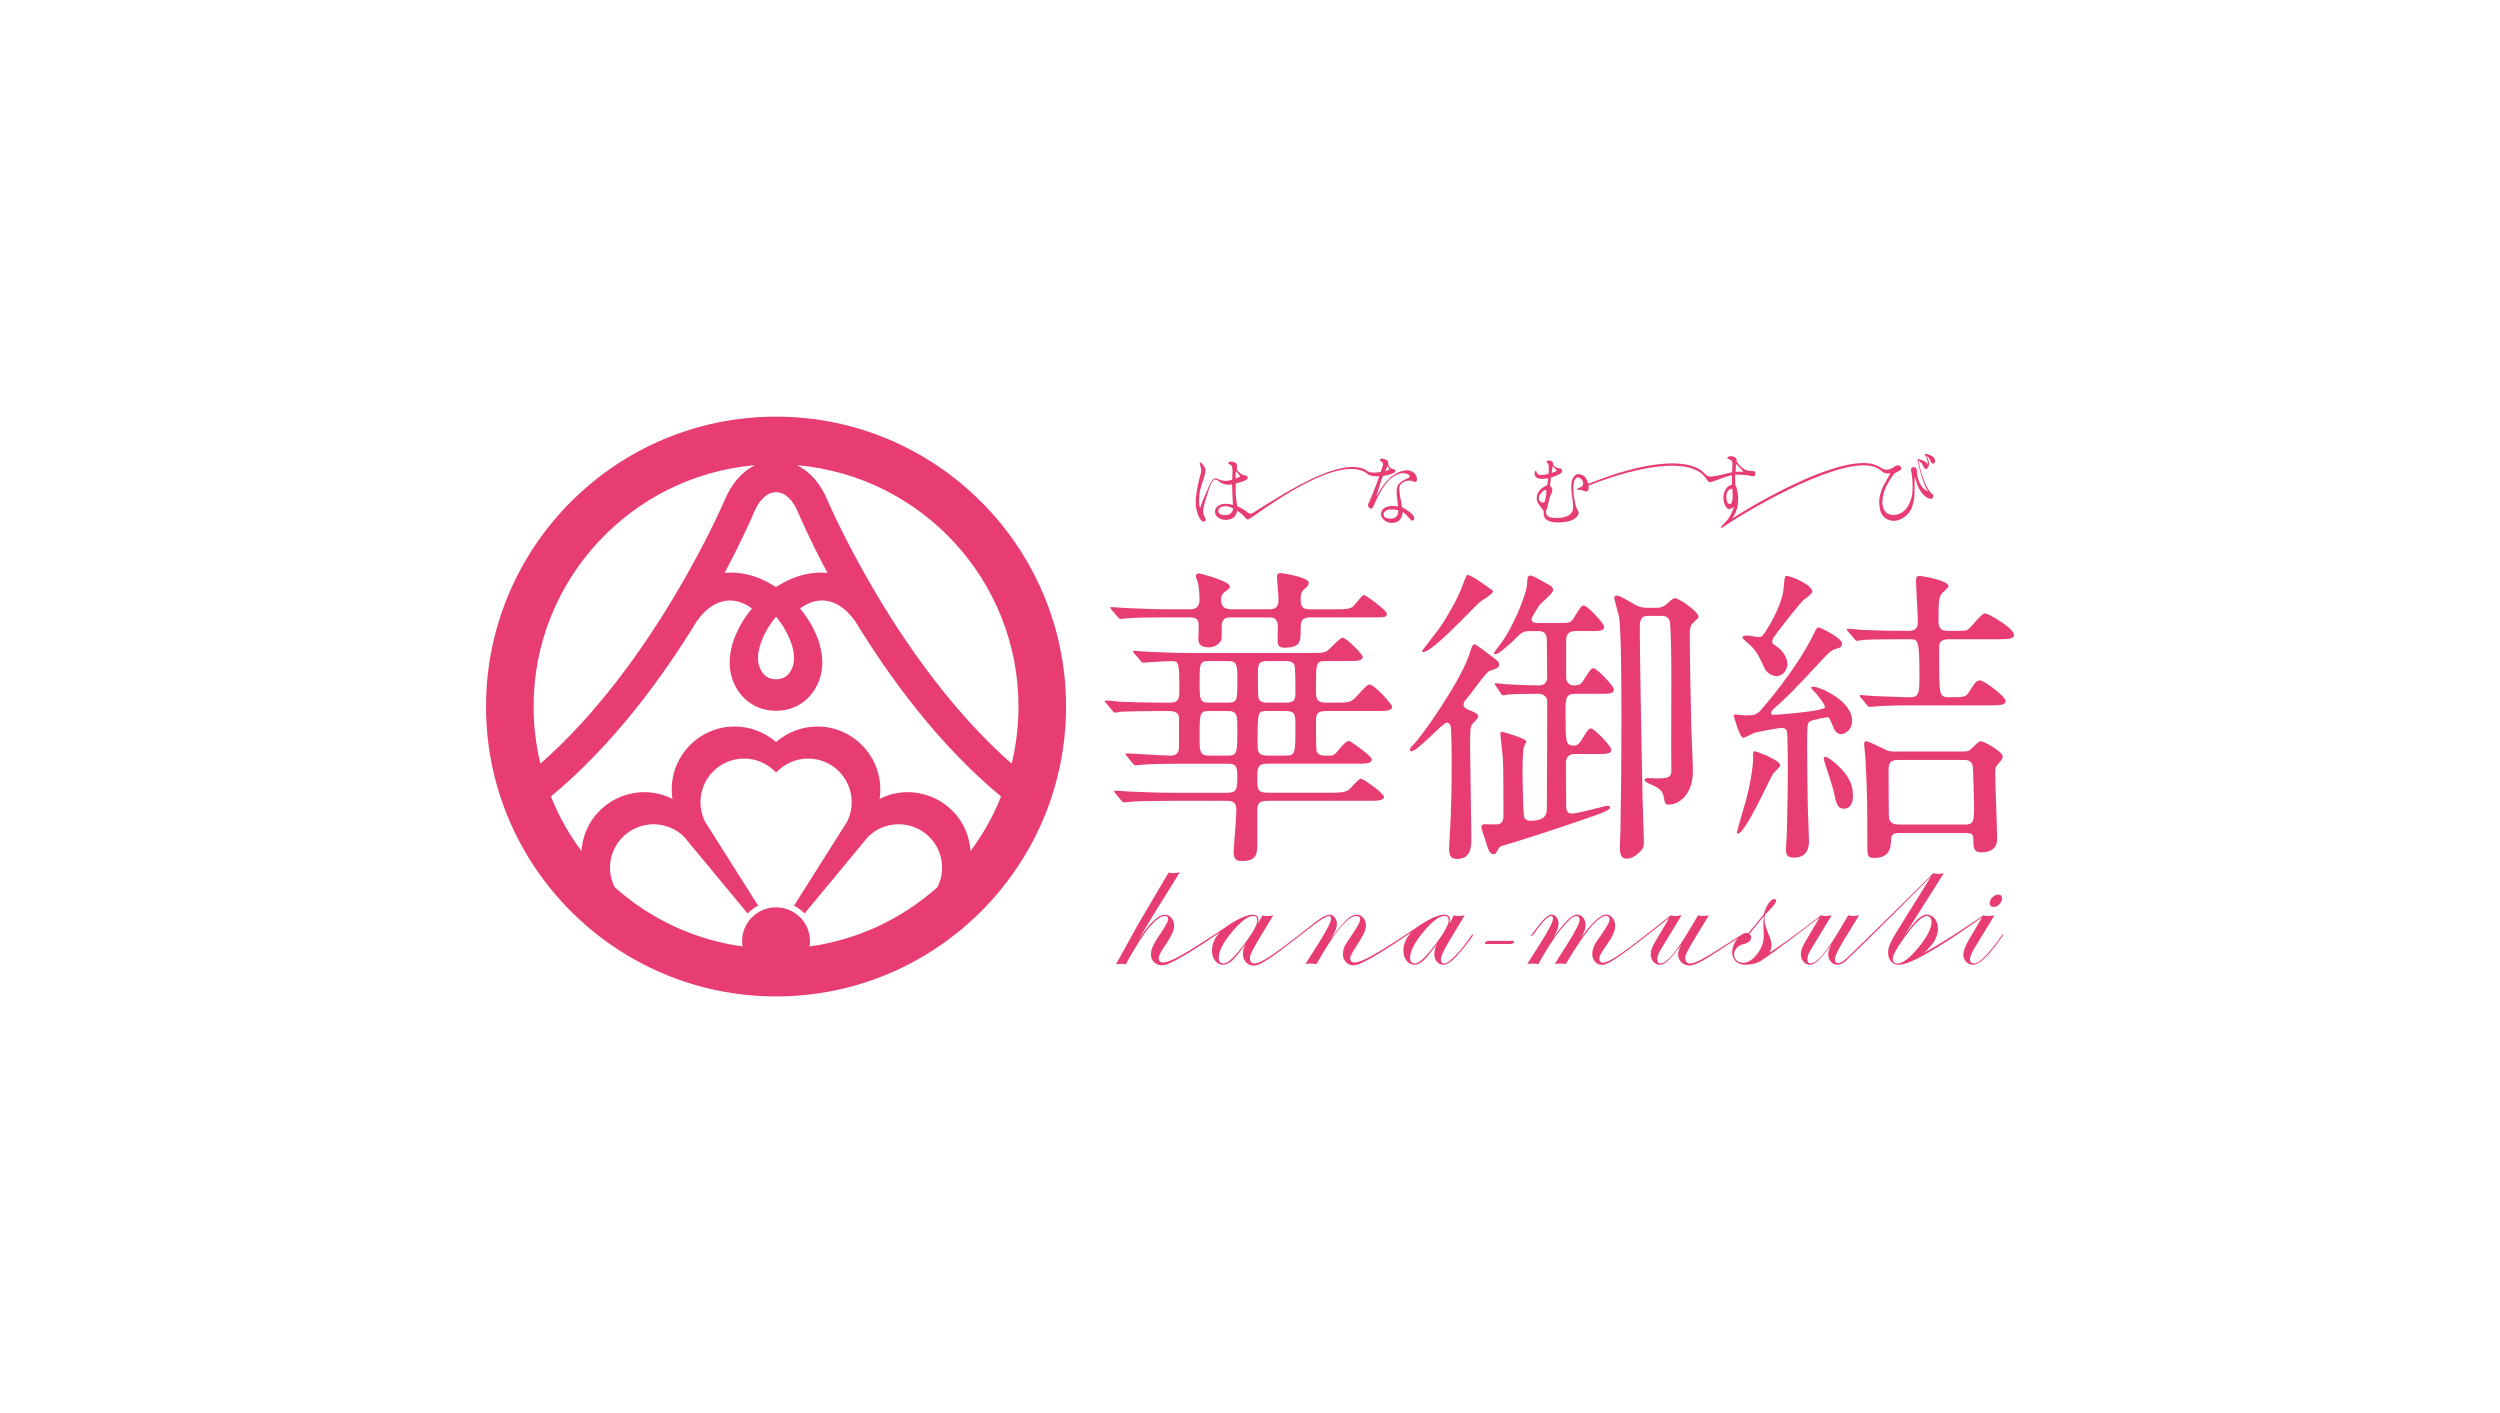 <?xml version="1.0" encoding="utf-8"?>
<!-- Generator: Adobe Illustrator 15.0.0, SVG Export Plug-In . SVG Version: 6.00 Build 0)  -->
<!DOCTYPE svg PUBLIC "-//W3C//DTD SVG 1.1//EN" "http://www.w3.org/Graphics/SVG/1.1/DTD/svg11.dtd">
<svg version="1.1" id="Layer_1" xmlns="http://www.w3.org/2000/svg" xmlns:xlink="http://www.w3.org/1999/xlink" x="0px" y="0px"
	 width="230px" height="130px" viewBox="0 0 230 130" enable-background="new 0 0 230 130" xml:space="preserve">
<path fill="#E73D73" d="M71.396,38.331c-14.719,0-26.682,11.967-26.682,26.674c0,14.704,11.964,26.666,26.682,26.666
	s26.681-11.962,26.681-26.666C98.077,50.298,86.113,38.331,71.396,38.331z M71.368,45.282c0.009,0,0.019,0.002,0.028,0.002
	s0.02-0.002,0.028-0.002c0.777,0,1.532,0.701,2.011,1.887c0.109,0.241,1.021,2.411,2.693,5.536c-1.35-0.134-2.789,0.18-4.171,0.967
	c-0.188,0.102-0.375,0.212-0.563,0.329c-0.188-0.117-0.375-0.226-0.565-0.329c-1.377-0.785-2.817-1.1-4.167-0.967
	c1.671-3.125,2.584-5.295,2.692-5.536C69.834,45.985,70.591,45.282,71.368,45.282z M72.931,61.321
	c-0.433,1.165-1.219,1.167-1.536,1.167c-0.316,0-1.102-0.003-1.537-1.167c-0.403-1.104,0.216-2.988,1.537-4.591
	C72.717,58.333,73.336,60.218,72.931,61.321z M49.09,65.004c0-11.643,8.968-21.225,20.367-22.205
	c-1.184,0.58-2.169,1.701-2.802,3.24c-0.066,0.143-6.391,14.968-16.935,24.216C49.311,68.573,49.09,66.813,49.09,65.004z
	 M86.25,81.615c-3.223,2.879-7.287,4.841-11.774,5.459c0.025-0.161,0.044-0.323,0.044-0.488c0-1.716-1.393-3.109-3.124-3.109
	c-1.731,0-3.124,1.394-3.124,3.109c0,0.165,0.019,0.327,0.043,0.488c-4.487-0.619-8.551-2.58-11.773-5.459
	c-0.448-0.902-0.564-1.978-0.229-3.01c0.684-2.104,2.944-3.257,5.05-2.575c0.624,0.2,1.162,0.54,1.593,0.978l5.818,7.024
	c0.3-0.287,0.618-0.527,0.976-0.711l-4.871-7.706c-0.283-0.545-0.435-1.162-0.435-1.819c0-2.213,1.792-4.008,4.017-4.008
	c1.159,0,2.195,0.499,2.939,1.287c0.742-0.788,1.779-1.287,2.939-1.287c2.222,0,4.015,1.795,4.015,4.008
	c0,0.657-0.149,1.274-0.435,1.819l-4.871,7.706c0.357,0.184,0.678,0.424,0.978,0.711l5.816-7.024
	c0.43-0.435,0.967-0.777,1.592-0.978c2.107-0.684,4.368,0.468,5.051,2.575C86.816,79.641,86.697,80.713,86.25,81.615z
	 M89.284,78.303c-0.026-0.475-0.114-0.954-0.266-1.425c-0.984-3.038-4.25-4.701-7.288-3.715c-0.282,0.094-0.552,0.206-0.807,0.334
	c0.043-0.286,0.065-0.576,0.065-0.866c0-3.197-2.599-5.792-5.781-5.792c-1.471,0-2.773,0.543-3.814,1.424
	c-1.043-0.883-2.343-1.424-3.814-1.424c-3.184,0-5.781,2.595-5.781,5.792c0,0.293,0.023,0.58,0.065,0.866
	c-0.252-0.13-0.525-0.24-0.805-0.334c-3.04-0.986-6.304,0.677-7.291,3.715c-0.151,0.471-0.24,0.95-0.266,1.425
	c-1.144-1.539-2.098-3.222-2.819-5.025c5.721-4.731,10.264-10.952,13.431-16.141c0.024-0.033,0.054-0.067,0.079-0.102
	c1.517-2.07,3.412-2.236,4.989-1.054c-1.629,1.959-2.552,4.502-1.77,6.597c0.654,1.76,2.154,2.813,3.98,2.814
	c1.827-0.001,3.327-1.055,3.981-2.814c0.779-2.094-0.141-4.638-1.771-6.597c1.577-1.183,3.469-1.018,4.987,1.054
	c0.028,0.035,0.057,0.069,0.079,0.102c3.169,5.189,7.709,11.411,13.432,16.141C91.381,75.081,90.431,76.767,89.284,78.303z
	 M93.071,70.256c-10.543-9.248-16.867-24.071-16.934-24.214c-0.633-1.539-1.619-2.66-2.801-3.24
	c11.398,0.979,20.365,10.561,20.365,22.204C93.701,66.813,93.481,68.573,93.071,70.256z M102.269,56.11
	c-0.086-0.112-0.115-0.142-0.115-0.201c0-0.058,0.029-0.058,0.115-0.058c0.204,0,1.063,0.086,1.262,0.086
	c1.407,0.06,2.584,0.115,3.933,0.115h2.038c0.575,0,0.861-0.259,0.861-0.978c0-0.26-0.057-0.976-0.142-1.433
	c-0.028-0.116-0.203-0.546-0.203-0.631c0-0.116,0.088-0.261,0.288-0.261c0.057,0,2.838,0.694,2.838,1.208
	c0,0.142,0,0.142-0.458,0.49c-0.202,0.17-0.343,0.314-0.343,0.659c0,0.633,0.201,0.948,0.975,0.948h3.445
	c0.69,0,0.86-0.288,0.86-0.948c0-0.316-0.143-1.778-0.143-2.066c0-0.229,0.115-0.315,0.344-0.315c0.145,0,2.585,0.374,2.585,0.889
	c0,0.23-0.116,0.344-0.431,0.604c-0.287,0.232-0.317,0.602-0.317,0.891c0,0.716,0.172,0.947,0.863,0.947h2.267
	c1.09,0,1.405-0.03,1.724-0.288c0.172-0.173,0.774-1.032,0.977-1.032c0.141,0,2.094,1.406,2.094,1.722
	c0,0.345-0.146,0.345-1.521,0.345h-5.513c-0.831,0-0.889,0.372-0.889,1.091c0,1.146,0,1.693-1.521,1.693
	c-0.345,0-0.604-0.085-0.604-0.688c0-0.171,0.03-1.031,0.03-1.206c0-0.889-0.519-0.889-0.807-0.889h-3.445
	c-0.43,0-0.919,0-0.919,0.833c0,0.11,0,1.145-0.027,1.231c-0.114,0.259-0.514,0.692-1.145,0.692c-0.862,0-0.979-0.432-0.979-0.778
	c0-0.229,0.059-1.207,0.029-1.405c-0.057-0.462-0.316-0.576-0.806-0.576h-2.152c-1.98,0-2.9,0.025-3.619,0.083
	c-0.113,0-0.515,0.059-0.602,0.059c-0.114,0-0.17-0.059-0.26-0.173L102.269,56.11z M103.444,73.822c0.087,0,0.489-0.06,0.603-0.06
	c0.745-0.057,1.666-0.086,3.619-0.086h5.164c0.407,0,0.92,0,0.92,0.835c0,0.601-0.259,3.731-0.259,3.788
	c0,0.743,0.203,0.916,0.805,0.916c1.349,0,1.375-0.744,1.375-1.579v-3.013c0-0.659,0.118-0.947,0.95-0.947h9.156
	c0.918,0,1.552,0,1.552-0.373c0-0.314-1.899-1.663-2.126-1.663c-0.228,0-0.915,0.86-1.092,1.002
	c-0.374,0.259-0.716,0.289-1.746,0.289h-5.685c-1.008,0-1.008-0.289-1.008-1.407c0-0.892,0.059-1.264,0.89-1.264h8.128
	c0.946,0,1.521,0,1.521-0.402c0-0.283-1.955-1.694-2.128-1.694c-0.227,0-0.773,0.635-0.829,0.717
	c-0.491,0.605-0.604,0.633-0.863,0.633h-0.544c-0.285,0-0.602-0.087-0.719-0.402c-0.059-0.198-0.059-2.183-0.059-2.583
	c0-0.715,0-1.116,0.92-1.116h4.563c0.948,0,1.52,0,1.52-0.403c0-0.23-1.636-2.038-2.093-2.038c-0.286,0-1.181,1.178-1.436,1.35
	c-0.376,0.316-0.661,0.316-1.75,0.316h-0.832c-0.865,0-0.893-0.431-0.893-1.121c0-2.614,0-2.699,0.893-2.699h1.863
	c0.976,0,1.549,0,1.549-0.399c0-0.202-1.492-1.75-1.863-1.75c-0.228,0-1.09,0.946-1.292,1.119c-0.287,0.259-0.545,0.286-1.667,0.286
	h-10.993c-1.349,0-2.558-0.057-3.96-0.112c-0.174,0-1.063-0.089-1.264-0.089c-0.057,0-0.085,0-0.085,0.058
	c0,0.03,0.027,0.116,0.115,0.201l0.544,0.632c0.115,0.142,0.172,0.203,0.256,0.203c0.061,0,2.157-0.146,2.558-0.146
	c0.774,0,0.774,0.087,0.774,2.728c0,0.604,0,1.094-0.831,1.094h-0.717c-1.349,0-2.529-0.03-3.934-0.087
	c-0.174-0.029-1.062-0.113-1.263-0.113c-0.059,0-0.114,0.026-0.114,0.084c0,0.029,0.028,0.058,0.144,0.175l0.544,0.66
	c0.086,0.113,0.146,0.2,0.259,0.2c0.088,0,0.516-0.058,0.603-0.089c0.286,0,1.119-0.056,3.616-0.056h0.688
	c0.316,0,0.863,0,0.98,0.512v2.586c0,0.484,0,1.003-0.805,1.003c-0.578,0-3.388-0.201-4.019-0.201c-0.057,0-0.086,0-0.086,0.058
	c0,0.061,0.029,0.117,0.115,0.203l0.543,0.66c0.086,0.089,0.171,0.175,0.258,0.175c0.088,0,0.515-0.06,0.603-0.06
	c0.718-0.057,1.749-0.09,3.559-0.09h4.277c0.748,0,0.919,0.146,0.919,1.151c0,1.259-0.085,1.52-0.946,1.52h-5.082
	c-1.348,0-2.522-0.058-3.93-0.114c-0.201,0-1.063-0.085-1.261-0.085c-0.06,0-0.118,0.026-0.118,0.059
	c0,0.056,0.031,0.112,0.118,0.201l0.573,0.688C103.272,73.794,103.357,73.822,103.444,73.822z M116.621,60.819h1.662
	c0.201,0,0.659,0,0.808,0.376c0.089,0.201,0.089,2.01,0.089,2.325c0,0.776,0,1.121-0.895,1.121h-1.663c-0.23,0-0.517,0-0.717-0.2
	c-0.176-0.174-0.176-0.376-0.176-2.27C115.729,61.106,115.729,60.819,116.621,60.819z M116.621,65.414h1.662
	c0.896,0,0.896,0.372,0.896,1.319c0,2.64,0,2.782-0.921,2.782h-1.665c-0.894,0-0.894-0.398-0.894-1.259
	C115.698,65.414,115.698,65.414,116.621,65.414z M111.226,60.819h1.75c0.859,0,0.859,0.319,0.859,1.813c0,1.81,0,2.009-0.859,2.009
	h-1.75c-0.862,0-0.862-0.316-0.862-1.811C110.362,61.022,110.362,60.819,111.226,60.819z M112.945,69.516h-1.695
	c-0.889,0-0.889-0.431-0.889-1.663c0-2.211,0-2.438,0.889-2.438h1.695c0.889,0,0.889,0.401,0.889,1.634
	C113.834,69.258,113.834,69.516,112.945,69.516z M130.831,59.871c0.17-0.228,1.522-1.95,1.749-2.298
	c0.404-0.601,1.551-2.497,1.926-3.587c0.085-0.227,0.372-1.031,0.485-1.089c0.232-0.087,1.669,0.947,1.982,1.178
	c0.17,0.114,0.374,0.2,0.374,0.344c0,0.258-1.064,0.833-1.238,1.007c-0.573,0.485-4.306,4.563-5.161,4.563
	C130.887,59.987,130.831,59.959,130.831,59.871z M136.629,77.212c-0.058-0.173-0.346-0.976-0.346-1.094
	c0-0.286,0.203-0.286,0.4-0.286c0.203,0,0.979,0.027,1.15,0c0.487-0.059,0.487-0.63,0.487-0.802c0-1.065,0-4.453-0.057-5.341
	c-0.026-0.258-0.229-2.013-0.229-2.213c0-0.139,0.141-0.139,0.202-0.139c0.084,0,2.179,0.6,2.179,0.886
	c0,0.057-0.172,0.347-0.258,0.633c-0.062,0.543-0.086,1.661-0.086,2.236s0.057,3.647,0.141,4.017
	c0.06,0.319,0.341,0.402,0.571,0.402c1.527,0,1.527-0.745,1.527-1.144c0-1.581,0.058-9.819,0.026-9.994
	c-0.091-0.341-0.404-0.543-0.774-0.543c-0.175,0-1.951,0-2.787,0.057c-0.089,0.029-0.432,0.088-0.488,0.088
	c-0.086,0-0.141-0.088-0.23-0.201l-0.431-0.66c-0.057-0.088-0.108-0.143-0.108-0.175c0-0.057,0.021-0.085,0.082-0.085
	c0.143,0,0.721,0.085,0.83,0.085c0.318,0.03,2.27,0.117,3.076,0.117c0.198,0,0.832,0,0.832-0.719c0-0.543-0.027-2.956-0.027-3.443
	c0-0.834-0.545-0.834-0.778-0.834h-0.857c-0.579,0-0.746,0.175-1.581,1.007c-0.343,0.315-1.231,1.119-1.519,1.119
	c-0.056,0-0.146,0-0.146-0.086c0-0.058,0.692-0.946,0.807-1.12c1.345-1.979,2.206-4.594,2.236-5.082
	c0.06-0.859,0.06-0.947,0.378-0.947c0.196,0,1.833,0.947,1.859,0.979c0.116,0.084,0.174,0.229,0.174,0.375
	c0,0.284-1.092,1.145-1.262,1.378c-0.057,0.084-0.718,1.088-0.718,1.29c0,0.345,0.401,0.345,0.545,0.345h1.862
	c1.062,0,1.206,0,1.491-0.49c0.63-1.005,0.689-1.118,0.922-1.118c0.312,0,1.863,1.666,1.863,1.951c0,0.399-0.487,0.399-1.233,0.399
	h-1.464c-0.748,0-0.803,0.544-0.803,0.834v3.417c0,0.692,0.569,0.746,0.688,0.746c0.574,0,0.714-0.142,0.915-0.49
	c0.633-0.974,0.69-1.091,0.891-1.091c0.349,0,1.897,1.638,1.897,1.953c0,0.402-0.485,0.402-1.261,0.402h-2.298
	c-0.889,0-0.889,0.459-0.889,1.667c0,2.814,0,3.096,0.773,3.096c0.2,0,0.405-0.057,0.662-0.461c0.625-1.001,0.687-1.117,0.889-1.117
	c0.342,0,1.893,1.664,1.893,1.953c0,0.399-0.483,0.399-1.262,0.399h-2.094c-0.632,0-0.831,0.376-0.831,0.859
	c0,0.604,0.028,3.358,0.028,3.906c0,0.515,0.17,0.717,0.544,0.717c0.512,0,3.069-0.717,3.212-0.717c0.091,0,0.284,0.028,0.284,0.141
	c0,0.291-0.601,0.49-4.3,1.752c-1.812,0.604-3.648,1.207-5.485,1.749c-0.113,0.028-0.402,0.115-0.459,0.259
	c-0.262,0.485-0.29,0.544-0.463,0.544C137.03,78.588,136.915,78.186,136.629,77.212z M155.744,57.317
	c-0.227,0.226-0.286,0.544-0.286,1.032c0,1.894,0.088,6.514,0.146,8.756c0.026,0.545,0.141,3.273,0.141,3.904
	c0,1.808-1.031,3.015-2.269,3.015c-0.175,0-0.261-0.056-0.315-0.26c-0.144-0.745-0.202-1.002-0.749-1.345
	c-0.168-0.118-1.116-0.431-1.116-0.661c0-0.171,0.229-0.171,0.343-0.171c0.141,0,0.658,0.026,0.918,0.026
	c1.092,0,1.235-0.198,1.208-0.917c-0.029-1.146,0-6.718,0-7.978c0-0.779,0-5.196-0.172-5.656c-0.177-0.401-0.579-0.401-0.779-0.401
	h-1.145c-0.807,0-0.807,0.459-0.807,1.378c0,1.836,0.172,11.625,0.231,14.267c0,0.806,0.14,4.59,0.14,4.964
	c0,0.432,0,0.661-0.14,0.838c-0.317,0.424-0.862,0.889-1.441,0.889c-0.624,0-0.624-0.718-0.624-1.063
	c0-0.231,0.055-1.351,0.055-1.605c0.06-3.305,0.092-6.632,0.092-9.905c0-1.81,0-8.495-0.231-9.731
	c-0.056-0.26-0.432-1.521-0.432-1.721c0-0.087,0.088-0.175,0.2-0.175c0.289,0,0.401,0.089,1.608,0.776
	c0.492,0.258,0.659,0.344,1.259,0.344h0.894c0.378,0,0.688-0.2,0.803-0.288c0.143-0.142,0.631-0.601,0.806-0.601
	c0.373,0,2.185,1.233,2.185,1.722C156.265,56.859,156.206,56.885,155.744,57.317z M135.997,65.9c0,0.142-0.057,0.2-0.519,0.687
	c-0.227,0.261-0.227,0.461-0.227,2.298c0,1.182,0.114,6.95,0.114,8.239c0,0.692,0,1.898-1.294,1.898
	c-0.745,0-0.771-0.494-0.745-1.234c0.086-1.606,0.23-3.333,0.23-7.78c0-0.807-0.025-2.382-0.057-2.87
	c0-0.288-0.09-0.659-0.402-0.659c-0.345,0-2.7,2.642-3.244,2.642c-0.086,0-0.144-0.056-0.144-0.141c0-0.114,0.144-0.316,0.256-0.398
	c0.89-0.861,4.308-5.803,5.139-8.185c0.347-1.032,0.372-1.12,0.575-1.12c0.114,0,1.09,0.746,1.264,0.89
	c0.891,0.66,0.977,0.717,0.977,0.949c0,0.313-0.086,0.342-0.918,0.628c-0.289,0.116-1.493,1.838-1.779,2.183
	c-0.578,0.66-0.578,0.745-0.578,0.889c0,0.288,0.343,0.46,0.604,0.547C135.536,65.469,135.997,65.67,135.997,65.9z M170.388,66.299
	c0,0.545-0.231,0.947-0.717,1.18c-0.061,0.028-0.172,0.058-0.288,0.058c-0.432,0-0.633-0.4-0.717-0.631
	c-0.345-0.831-0.38-0.917-0.519-0.917c-0.229,0-1.494,0.255-1.666,0.4c-0.226,0.169-0.226,0.429-0.226,2.727
	c0,1.578,0.028,3.127,0.053,4.678c0,0.578,0.118,2.984,0.118,3.503c0,0.459,0,1.606-1.407,1.606c-0.485,0-0.716-0.141-0.716-0.803
	c0-0.204,0.083-1.118,0.083-1.351c0.059-2.727,0.094-3.733,0.094-6.342c0-0.318-0.031-2.871-0.061-2.985
	c-0.031-0.286-0.171-0.46-0.515-0.46c-0.286,0-2.326,0.402-2.441,0.433c-0.17,0.054-0.921,0.486-1.091,0.486
	c-0.315,0-0.86-1.953-0.86-2.011c0-0.084,0.057-0.141,0.142-0.141c0.114,0,0.748,0.088,0.889,0.088c0.807,0,1.006-0.057,1.354-0.375
	c0.2-0.23,3.303-3.704,4.997-7.177c0.229-0.485,0.282-0.543,0.396-0.543c0.203,0,2.18,0.976,2.18,1.493
	c0,0.26-0.171,0.372-0.313,0.401c-0.574,0.172-0.721,0.201-1.556,1.12c-2.724,2.928-3.037,3.244-4.361,4.418
	c-0.288,0.259-0.311,0.43-0.311,0.46c0,0.143,0.196,0.143,0.339,0.143c0.376,0,4.625-0.344,4.625-0.688
	c0-0.146-0.089-0.375-0.806-1.265c-0.112-0.112-0.457-0.459-0.457-0.516c0-0.085,0.054-0.115,0.166-0.115
	C167.432,63.173,170.388,64.463,170.388,66.299z M162.548,69.516c0.403,0.2,1.235,0.604,1.235,0.894c0,0.141-0.571,0.66-0.658,0.774
	c-0.314,0.461-2.554,5.513-3.243,5.513c-0.056,0-0.084-0.06-0.084-0.121c0-0.137,0.773-2.721,0.888-3.153
	c0.26-1.004,0.604-2.727,0.604-3.732c0-0.515,0-0.578,0.142-0.578C161.546,69.115,162.407,69.458,162.548,69.516z M169.613,70.983
	c0.457,0.573,0.861,1.202,0.861,2.178c0,0.316-0.028,1.236-0.832,1.236c-0.634,0-0.717-0.519-0.95-1.637
	c-0.112-0.461-0.918-2.872-0.918-2.957c0-0.112,0.058-0.17,0.17-0.17C168.178,69.634,169.065,70.321,169.613,70.983z
	 M178.394,59.671c0,0.66,0,3.244,0.09,3.786c0.057,0.431,0.204,0.691,0.718,0.691c1.493,0,1.633,0,1.954-0.489
	c0.626-0.978,0.686-1.06,1.003-1.06c0.373,0,2.351,1.462,2.351,1.894c0,0.401-0.572,0.401-1.553,0.401h-6.714
	c-0.688,0-2.61,0-3.619,0.089c-0.083,0-0.509,0.057-0.598,0.057c-0.118,0-0.173-0.057-0.262-0.174l-0.54-0.659
	c-0.06-0.086-0.146-0.143-0.146-0.201c0-0.06,0.089-0.06,0.114-0.06c0.176,0,1.033,0.091,1.235,0.091
	c0.892,0.026,2.553,0.112,3.384,0.112c0.778,0,0.778-0.604,0.778-1.865c0-3.472-0.115-3.472-0.891-3.472h-0.631
	c-0.689,0-2.641,0-3.618,0.057c-0.112,0.029-0.517,0.086-0.627,0.086c-0.094,0-0.145-0.086-0.234-0.2l-0.574-0.661
	c-0.059-0.085-0.114-0.143-0.114-0.171c0-0.058,0.058-0.086,0.086-0.086c0.202,0,1.06,0.086,1.261,0.112
	c2.328,0.088,3.101,0.088,4.393,0.088c0.346,0,0.805-0.088,0.805-0.778c0-0.542-0.17-3.244-0.17-3.844
	c0-0.346,0.114-0.432,0.343-0.432c0.027,0,2.644,0.375,2.644,0.949c0,0.142-0.516,0.543-0.604,0.66
	c-0.229,0.315-0.318,0.431-0.318,2.296c0,0.605,0,1.149,0.806,1.149h1.031c0.604,0,0.743,0,1.007-0.23
	c0.2-0.17,1.119-1.378,1.436-1.378c0.34,0,2.67,1.378,2.67,1.981c0,0.401-0.577,0.401-1.548,0.401h-4.455
	C178.54,58.81,178.394,59.098,178.394,59.671z M163.558,58.121c-0.49,0.66-0.519,0.716-0.519,0.918c0,0.144,0.086,0.229,0.371,0.403
	c0.519,0.344,1.033,1.004,1.033,1.665c0,0.515-0.399,1.092-1.003,1.092c-0.345,0-0.86-0.23-1.087-0.691
	c-0.608-1.292-0.723-1.548-1.327-2.151c-0.112-0.117-0.714-0.546-0.714-0.717c0-0.174,0.34-0.174,0.457-0.174
	c0.145,0,0.861,0.141,1.004,0.141c0.345,0,0.402-0.085,0.86-0.83c0.774-1.235,1.408-2.757,1.467-3.703
	c0.024-0.43,0.087-1.093,0.201-1.093c0.517,0,2.439,0.833,2.439,1.466c0,0.141-0.488,0.517-0.831,0.773
	C165.682,55.393,164.13,57.346,163.558,58.121z M182.184,68.195c-0.2,0-0.861,0.777-1.031,0.861
	c-0.236,0.087-0.348,0.087-0.865,0.087h-5.625c-0.577,0-0.806,0-1.091-0.116c-0.315-0.143-1.609-0.832-1.924-0.832
	c-0.143,0-0.143,0.173-0.143,0.316c0,0.204,0.114,1.063,0.114,1.236c0.172,3.244,0.172,4.421,0.172,7.664
	c0,1.376,0,1.519,0.662,1.519c1.436,0,1.491-1.031,1.517-1.519c0-0.371,0.031-0.773,0.636-0.773h6.199c0.518,0,0.748,0,0.748,0.657
	c0,0.603,0,1.118,0.688,1.118c0.604,0,1.495-0.139,1.495-1.23c0-0.92-0.173-5.082-0.173-5.915c0-0.689,0.022-0.718,0.286-1.004
	c0.171-0.172,0.401-0.461,0.401-0.689C184.254,69.199,182.616,68.195,182.184,68.195z M180.753,75.859h-6.115
	c-0.549,0-0.863-0.26-0.863-0.803c0-0.145-0.028-1.637-0.028-4.166c0-0.485,0.028-0.976,0.832-0.976h6.088
	c0.229,0,0.745,0,0.834,0.603c0.025,0.143,0.112,3.188,0.112,3.505C181.61,75.571,181.61,75.859,180.753,75.859z M141.44,43.981
	c0.105,0.047,0.282,0.071,0.524,0.071c0.102,0,0.26-0.019,0.466-0.05c-0.03,0.284-0.056,0.491-0.083,0.619
	c-0.146,0.086-0.256,0.147-0.332,0.185c-0.22,0.139-0.365,0.276-0.442,0.404c-0.092,0.142-0.149,0.276-0.175,0.394
	c-0.031,0.188-0.026,0.356,0.02,0.506c0.041,0.126,0.143,0.296,0.312,0.51c0.132,0.167,0.224,0.288,0.278,0.371
	c0,0.259,0.024,0.448,0.071,0.564c0.103,0.236,0.348,0.395,0.734,0.468c0.282,0.06,0.646,0.064,1.092,0.007
	c0.332-0.035,0.619-0.119,0.851-0.247c0.19-0.109,0.327-0.23,0.413-0.365c0.057-0.085,0.078-0.181,0.069-0.281
	c-0.072-0.174-0.138-0.301-0.188-0.381c-0.109-0.323-0.195-0.706-0.257-1.152c-0.029-0.262-0.05-0.523-0.046-0.779
	c0-0.158,0.019-0.299,0.046-0.422c0.06-0.295,0.172-0.455,0.322-0.477c0.115-0.017,0.238,0.032,0.356,0.147
	c0.066,0.063,0.124,0.139,0.149,0.224c0.037,0.123,0.045,0.226,0.019,0.307c-0.022,0.081-0.076,0.142-0.159,0.19
	c-0.021,0.013-0.104,0.048-0.241,0.1c-0.139,0.052-0.205,0.097-0.185,0.136c0.079,0.026,0.158,0.038,0.222,0.033
	c0.108,0,0.227,0.022,0.361,0.076c0.129,0.052,0.218,0.077,0.28,0.077c0.074,0,0.131-0.024,0.182-0.077
	c0.045-0.053,0.064-0.142,0.064-0.28c0-0.06-0.003-0.123-0.012-0.184c2.239-0.907,7.616-2.691,10.051-1.34
	c0.274,0.151,0.477,0.3,0.767,0.702c0.104,0.198,0.214,0.303,0.318,0.314c0.088,0.014,0.267-0.035,0.543-0.137
	c0.409-0.157,0.644-0.245,0.705-0.265c0.309-0.106,0.58-0.18,0.8-0.225c-0.004,0.394-0.002,0.682,0.012,0.862
	c-0.274,0.085-0.467,0.227-0.58,0.42c-0.159,0.273-0.233,0.547-0.222,0.821c0.009,0.201,0.041,0.367,0.094,0.51
	c0.108,0.29,0.24,0.451,0.378,0.482c0.063,0.021,0.144,0.012,0.241-0.028c0.096-0.041,0.179-0.099,0.242-0.18
	c-0.044,0.275-0.19,0.619-0.445,1.033c-0.091,0.156-0.272,0.359-0.532,0.614c-0.139,0.141-0.208,0.229-0.208,0.267
	c0,0.031,0.013,0.049,0.041,0.049s0.121-0.052,0.281-0.153c0.062-0.041,0.123-0.085,0.181-0.131
	c1.414-0.966,9.635-5.947,13.176-5.438c0.423,0.06,0.807,0.217,1.08,0.456c0.129,0.122,0.255,0.199,0.366,0.231
	c0.165,0.036,0.323,0.036,0.483,0c-0.357,0.619-0.577,1.005-0.656,1.161c-0.281,0.593-0.406,1.135-0.377,1.622
	c0.024,0.344,0.071,0.61,0.147,0.791c0.095,0.258,0.256,0.458,0.476,0.597c0.21,0.14,0.45,0.209,0.714,0.209
	c0.334,0,0.679-0.132,1.032-0.394c0.298-0.22,0.508-0.504,0.639-0.849c0.102-0.278,0.172-0.554,0.205-0.83
	c0.029-0.174,0.038-0.513,0.038-1.02c0-0.274,0-0.403,0-0.385c0-0.188,0.006-0.381,0.018-0.575c0.146,0.506,0.274,0.856,0.377,1.049
	c0.183,0.359,0.4,0.627,0.648,0.8c0.132,0.096,0.269,0.156,0.404,0.183c0.078,0.013,0.143-0.009,0.196-0.06
	c0.054-0.051,0.079-0.125,0.078-0.221c-0.018-0.103-0.074-0.189-0.187-0.26c-0.301-0.214-0.844-1.3-1.192-2.99
	c0.025,0.019,0.059,0.034,0.084,0.055c0.119,0.089,0.194,0.16,0.249,0.226c0.091,0.161,0.16,0.293,0.205,0.395
	c0.042,0.101,0.121,0.131,0.237,0.081c0.025-0.013,0.051-0.031,0.065-0.056c0.063-0.061,0.117-0.161,0.14-0.287
	c0.03-0.236-0.056-0.571-0.243-0.86c0.003,0.004,0.007,0.006,0.012,0.008c0.114,0.085,0.197,0.161,0.244,0.224
	c0.09,0.161,0.16,0.294,0.201,0.394c0.05,0.103,0.129,0.131,0.245,0.082c0.084-0.037,0.118-0.129,0.101-0.273
	c-0.016-0.093-0.055-0.177-0.107-0.255c-0.068-0.078-0.156-0.143-0.267-0.196c-0.155-0.06-0.266-0.099-0.331-0.121
	c-0.165-0.045-0.25-0.045-0.257,0c-0.007,0.018,0.002,0.032,0.019,0.051c0.221,0.275,0.304,0.74,0.262,0.932
	c0,0.001-0.002,0.002-0.002,0.002c-0.018-0.059-0.048-0.119-0.092-0.177c-0.064-0.077-0.154-0.14-0.262-0.195
	c-0.16-0.061-0.268-0.1-0.336-0.123c-0.163-0.042-0.244-0.042-0.253,0c-0.006,0.013-0.002,0.022,0.007,0.036
	c0.187,0.938,0.566,2.337,0.989,2.915c-0.29-0.142-0.507-0.331-0.655-0.563c-0.115-0.18-0.208-0.38-0.267-0.596
	c-0.062-0.216-0.096-0.406-0.111-0.567c-0.007-0.145-0.009-0.245-0.009-0.306c-0.016-0.063-0.056-0.122-0.13-0.169
	c-0.075-0.051-0.151-0.063-0.231-0.051c-0.094,0.021-0.145,0.077-0.165,0.163c-0.015,0.054-0.015,0.118,0,0.185
	c0.019,0.069,0.032,0.138,0.045,0.204c0.053,0.422,0.085,0.806,0.092,1.144c0,0.307-0.009,0.565-0.039,0.778
	c-0.04,0.284-0.121,0.563-0.249,0.837c-0.134,0.297-0.293,0.527-0.479,0.695c-0.332,0.301-0.699,0.432-1.111,0.395
	c-0.346-0.035-0.586-0.179-0.734-0.437c-0.146-0.259-0.199-0.58-0.159-0.968c0.045-0.463,0.175-0.902,0.393-1.315
	c0.259-0.484,0.483-0.831,0.659-1.043c0.061-0.073,0.201-0.157,0.403-0.249c0.114-0.055,0.177-0.092,0.201-0.112
	c0.074-0.064,0.098-0.14,0.059-0.225c-0.063-0.19-0.215-0.25-0.45-0.186c-0.06,0.019-0.146,0.069-0.249,0.161
	c-0.102,0.06-0.182,0.101-0.248,0.131c-0.109,0.048-0.243,0.074-0.406,0.074c-0.149,0-0.286-0.041-0.417-0.115
	c-0.22-0.143-0.652-0.386-1.126-0.453c-3.398-0.459-10.443,3.647-12.652,5.065c0.259-0.367,0.423-0.739,0.497-1.128
	c0.063-0.317,0.074-0.7,0.023-1.153c-0.039-0.361-0.119-0.619-0.225-0.776c-0.026-0.483-0.033-0.809-0.024-0.976
	c0.302-0.005,0.604,0.006,0.922,0.032c0.19,0.011,0.383,0.042,0.579,0.097c0.12,0.025,0.206,0.03,0.259,0.007
	c0.046-0.025,0.077-0.088,0.093-0.184c0.017-0.128-0.014-0.208-0.073-0.242c-0.057-0.032-0.136-0.051-0.229-0.058
	c-0.076,0-0.153,0-0.232,0c-0.199-0.005-0.424-0.1-0.673-0.291c-0.093-0.062-0.18-0.156-0.279-0.272
	c-0.029-0.034-0.107-0.137-0.239-0.309c0-0.017,0.003-0.044,0.013-0.089c0.007-0.025,0.005-0.058-0.006-0.099
	c-0.048-0.158-0.187-0.255-0.435-0.289c-0.053-0.005-0.126-0.001-0.227,0.008c-0.045,0.008-0.088,0.027-0.132,0.064
	c-0.04,0.04-0.059,0.069-0.059,0.096c0.004,0.038,0.021,0.064,0.078,0.083c0.041,0.018,0.09,0.031,0.13,0.048
	c0.125,0.056,0.198,0.108,0.218,0.162c0.043,0.071,0.056,0.225,0.037,0.469c-0.011,0.248-0.016,0.426-0.02,0.541
	c-0.469,0.107-0.828,0.194-1.07,0.259c-0.282,0.056-0.502,0.094-0.646,0.122c-0.194,0.037-0.345,0.037-0.449,0
	c-0.02,0-0.059-0.02-0.12-0.06c-0.215-0.146-0.467-0.461-0.779-0.628c-2.649-1.415-8.077,0.518-10.163,1.38
	c0-0.012-0.002-0.023-0.007-0.036c-0.047-0.182-0.128-0.357-0.248-0.525c-0.093-0.136-0.229-0.23-0.414-0.291
	c-0.193-0.062-0.346-0.058-0.474,0.018c-0.286,0.168-0.431,0.537-0.431,1.106c0,0.275,0.03,0.604,0.09,0.985
	c0.079,0.509,0.101,0.866,0.07,1.063c-0.029,0.187-0.094,0.335-0.204,0.435c-0.17,0.168-0.431,0.28-0.77,0.339
	c-0.347,0.062-0.71,0.06-1.099-0.01c-0.132-0.021-0.238-0.084-0.318-0.193c-0.069-0.091-0.1-0.225-0.094-0.402
	c0.052-0.079,0.094-0.195,0.134-0.346c0.02-0.124,0.053-0.249,0.081-0.374c0.044-0.208,0.097-0.417,0.166-0.62
	c0.065-0.151,0.114-0.263,0.149-0.339c0.045-0.098,0.06-0.179,0.06-0.243c-0.032-0.113-0.064-0.196-0.101-0.25
	c-0.028-0.056-0.066-0.106-0.114-0.164c0.015-0.182,0.041-0.423,0.083-0.726c0.205-0.07,0.353-0.125,0.444-0.161
	c0.165-0.06,0.308-0.131,0.426-0.217c0.108-0.076,0.161-0.156,0.161-0.244c0-0.149-0.08-0.228-0.238-0.234
	c-0.174-0.011-0.313-0.054-0.406-0.128c-0.132-0.099-0.199-0.209-0.199-0.334c0-0.09-0.051-0.163-0.158-0.216
	c-0.064-0.026-0.141-0.042-0.231-0.042c-0.11,0.014-0.176,0.053-0.2,0.124c-0.002,0.025,0.019,0.059,0.066,0.103
	c0.049,0.044,0.079,0.085,0.094,0.129c0.032,0.071,0.045,0.208,0.045,0.413c0,0.086-0.005,0.238-0.02,0.451
	c-0.149,0.05-0.3,0.083-0.46,0.099c-0.194,0.019-0.331,0.019-0.406,0c-0.09-0.021-0.156-0.077-0.206-0.162
	c0-0.006-0.014-0.053-0.041-0.138c-0.021-0.048-0.041-0.075-0.057-0.082c-0.043,0-0.074,0.049-0.104,0.146
	c-0.022,0.096-0.022,0.18,0,0.257C141.251,43.85,141.33,43.937,141.44,43.981z M159.712,42.663c0.352,0.356,0.576,0.599,0.682,0.729
	c-0.136-0.006-0.378,0-0.717,0.016C159.69,42.98,159.704,42.734,159.712,42.663z M159.374,44.955
	c0.022,0.339,0.032,0.558,0.032,0.66c0.005,0.233-0.018,0.421-0.065,0.564c-0.046,0.127-0.112,0.186-0.21,0.186
	c-0.094,0-0.166-0.052-0.212-0.153c-0.06-0.134-0.093-0.304-0.093-0.506c0-0.21,0.033-0.364,0.093-0.459
	C159.042,45.05,159.193,44.955,159.374,44.955z M142.228,45.648c-0.043,0.206-0.077,0.349-0.096,0.437
	c-0.024,0.099-0.092,0.151-0.195,0.151c-0.066,0-0.129-0.019-0.181-0.058c-0.114-0.08-0.172-0.185-0.183-0.314
	c-0.009-0.132,0.035-0.256,0.126-0.378c0.221-0.308,0.394-0.44,0.531-0.396c0.026,0.01,0.044,0.075,0.044,0.193
	C142.268,45.393,142.251,45.514,142.228,45.648z M142.839,42.895c0.178,0.179,0.313,0.315,0.411,0.404
	c-0.094,0.051-0.169,0.092-0.238,0.123c-0.1,0.03-0.186,0.059-0.252,0.082C142.771,43.33,142.8,43.128,142.839,42.895z
	 M110.437,47.779c0.105,0.145,0.2,0.218,0.285,0.218c0.037,0,0.076-0.015,0.116-0.04c0.043-0.024,0.07-0.068,0.078-0.129
	c0.009-0.06,0-0.114-0.028-0.163c-0.131-0.22-0.2-0.433-0.2-0.637c0-0.183,0.057-0.458,0.166-0.822
	c0.11-0.369,0.189-0.623,0.235-0.776c0.137-0.41,0.358-1.218,0.654-1.309c0.14-0.042,0.242,0.039,0.378,0.146
	c0.045,0.041,0.117,0.093,0.216,0.148c0.203,0.117,0.427,0.178,0.664,0.182c0.099,0,0.216-0.017,0.351-0.049
	c0.016,0.396,0.024,0.675,0.024,0.83c0.021,0.474,0.04,0.828,0.05,1.066c-0.256-0.07-0.48-0.102-0.678-0.097
	c-0.416,0.006-0.715,0.152-0.896,0.443c-0.057,0.097-0.084,0.208-0.071,0.333c0.017,0.181,0.089,0.329,0.224,0.442
	c0.203,0.168,0.435,0.254,0.707,0.265c0.199,0.01,0.404-0.028,0.619-0.121c0.247-0.106,0.411-0.347,0.496-0.718
	c0.168,0.104,0.309,0.209,0.42,0.307c0.15,0.149,0.258,0.265,0.319,0.34c0.102,0.11,0.19,0.163,0.263,0.149
	c0.013-0.001,0.025-0.003,0.039-0.007c0.002-0.002,0.004-0.003,0.007-0.004c0.084-0.029,0.168-0.104,0.226-0.145
	c2.551-1.79,7.777-5.42,10.342-4.265c0.141,0.063,0.26,0.139,0.376,0.24c0.084,0.078,0.203,0.132,0.356,0.167
	c0.189,0.042,0.431,0.057,0.72,0.039c-0.062,0.184-0.13,0.372-0.197,0.558c-0.101,0.267-0.193,0.504-0.274,0.712
	c-0.189,0.456-0.334,0.803-0.431,1.041c-0.005,0.004-0.037,0.061-0.095,0.177c-0.027,0.06-0.046,0.113-0.046,0.16
	c-0.003,0.075,0.022,0.15,0.092,0.225c0.062,0.076,0.122,0.115,0.174,0.115c0.119,0,0.212-0.101,0.274-0.302
	c0.524-1.202,1.336-2.852,2.654-2.967c0.135,0,0.257,0.015,0.352,0.042c0.132,0.036,0.214,0.087,0.249,0.151
	c0.037,0.064,0.055,0.112,0.05,0.145c-0.034,0.049-0.066,0.079-0.099,0.088c-0.084,0.04-0.149,0.066-0.192,0.082
	c-0.2,0.099-0.319,0.158-0.356,0.186c-0.189,0.124-0.322,0.244-0.398,0.362c-0.088,0.14-0.141,0.329-0.162,0.566
	c-0.014,0.161,0.008,0.407,0.053,0.741c0.042,0.351,0.066,0.583,0.071,0.701c-0.334-0.063-0.625-0.065-0.873-0.007
	c-0.363,0.086-0.584,0.257-0.663,0.515c-0.084,0.305,0.036,0.58,0.365,0.821c0.175,0.136,0.402,0.196,0.686,0.178
	c0.265-0.015,0.471-0.095,0.62-0.243c0.086-0.085,0.161-0.209,0.225-0.37c0.042-0.114,0.063-0.246,0.07-0.396
	c0.121,0.081,0.242,0.18,0.356,0.299c0.173,0.186,0.307,0.335,0.397,0.436c0.111,0.097,0.198,0.1,0.263,0.009
	c0.027-0.038,0.042-0.085,0.042-0.144c0-0.119-0.042-0.229-0.129-0.332c-0.137-0.145-0.31-0.288-0.519-0.426
	c-0.167-0.115-0.321-0.205-0.459-0.268c-0.1-0.505-0.17-0.888-0.209-1.145c-0.054-0.339-0.068-0.568-0.044-0.687
	c0.037-0.177,0.133-0.319,0.282-0.427c0.234-0.162,0.49-0.222,0.77-0.185c0.064,0.006,0.156,0.03,0.272,0.08
	c0.105,0.044,0.185,0.044,0.236-0.003c0.048-0.046,0.07-0.128,0.061-0.246c-0.007-0.059-0.02-0.114-0.027-0.169
	c-0.071-0.259-0.249-0.44-0.522-0.55c-0.226-0.091-0.48-0.097-0.765-0.017c-1.156,0.323-1.856,1.286-2.438,2.403
	c0.022-0.085,0.045-0.159,0.06-0.222c0.155-0.497,0.26-0.839,0.318-1.027c0.066-0.213,0.149-0.443,0.246-0.685
	c0.191-0.026,0.4-0.077,0.634-0.145c0.152-0.042,0.278-0.09,0.375-0.138c0.094-0.049,0.136-0.114,0.12-0.199
	c-0.012-0.073-0.076-0.125-0.194-0.155c-0.025-0.009-0.058-0.015-0.083-0.019c-0.249-0.071-0.37-0.305-0.373-0.473
	c0.012-0.057,0.012-0.109-0.008-0.156c-0.019-0.069-0.063-0.13-0.138-0.18c-0.073-0.053-0.179-0.093-0.319-0.118
	c-0.073-0.018-0.134-0.018-0.18,0c-0.085,0.021-0.137,0.052-0.145,0.088c-0.006,0.028,0.032,0.07,0.108,0.124
	c0.114,0.08,0.18,0.148,0.197,0.201c0.019,0.064,0.012,0.149-0.02,0.257c-0.067,0.232-0.136,0.414-0.19,0.543
	c-0.121,0.03-0.302,0.052-0.544,0.057c-0.15,0.004-0.315-0.009-0.491-0.042c-0.163-0.059-0.308-0.197-0.457-0.262
	c-2.239-1.012-6.847,1.842-10.22,3.991c-0.179,0.11-0.34,0.129-0.537-0.02c0,0,0-0.001-0.001-0.001
	c-0.09-0.093-0.224-0.19-0.398-0.292c-0.172-0.101-0.356-0.193-0.543-0.275c-0.067-0.398-0.118-0.767-0.146-1.105
	c-0.006-0.436-0.006-0.763,0-0.983c0.414-0.125,0.642-0.192,0.692-0.209c0.216-0.087,0.344-0.165,0.385-0.233
	c0.038-0.083,0.038-0.151,0-0.21c-0.041-0.055-0.114-0.088-0.228-0.098c-0.139-0.019-0.282-0.079-0.421-0.192
	c-0.207-0.167-0.317-0.306-0.327-0.421c-0.005-0.049,0.001-0.099,0.017-0.151c0.021-0.055,0.024-0.099,0.021-0.138
	c-0.017-0.111-0.073-0.199-0.173-0.263c-0.097-0.067-0.205-0.101-0.321-0.111c-0.063-0.004-0.136,0.011-0.22,0.042
	c-0.08,0.032-0.12,0.068-0.115,0.105c0,0.035,0.034,0.066,0.094,0.097c0.089,0.037,0.134,0.058,0.139,0.064
	c0.107,0.081,0.16,0.27,0.167,0.571c0,0.065-0.01,0.327-0.028,0.785c-0.162,0.06-0.321,0.095-0.481,0.112
	c-0.131,0.017-0.295,0.002-0.499-0.042c-0.019-0.004-0.036-0.007-0.053-0.011c-0.181-0.051-0.404-0.223-0.567-0.176
	c-0.297,0.086-0.468,0.582-0.718,1.147c-0.037,0.076-0.07,0.149-0.105,0.224c-0.252,0.587-0.43,1.034-0.535,1.339
	c-0.075-0.167-0.104-0.421-0.091-0.766c0.013-0.286,0.038-0.549,0.079-0.793c0.136-0.494,0.247-0.865,0.336-1.11
	c0.041-0.142,0.086-0.285,0.127-0.432c0.042-0.147,0.057-0.299,0.039-0.449c-0.005-0.081-0.07-0.201-0.186-0.361
	c-0.118-0.164-0.212-0.245-0.284-0.245c-0.041,0-0.059,0.022-0.059,0.072c0,0.032,0.023,0.124,0.075,0.267
	c0.053,0.168,0.076,0.316,0.073,0.445c-0.061,0.284-0.116,0.506-0.169,0.668c-0.114,0.462-0.197,0.846-0.246,1.153
	c-0.072,0.459-0.104,0.832-0.1,1.122c0.008,0.301,0.056,0.58,0.138,0.84C110.227,47.419,110.331,47.633,110.437,47.779z
	 M128.581,47.326c-0.049,0.126-0.128,0.22-0.232,0.283c-0.12,0.069-0.263,0.104-0.429,0.104c-0.185,0-0.334-0.027-0.452-0.086
	c-0.115-0.057-0.172-0.166-0.172-0.325c0-0.065,0.009-0.116,0.035-0.155c0.073-0.101,0.181-0.18,0.33-0.236
	c0.092-0.028,0.217-0.046,0.388-0.046c0.18-0.007,0.379,0.022,0.598,0.089C128.648,47.101,128.627,47.227,128.581,47.326z
	 M127.651,42.854c0.051,0.104,0.11,0.216,0.188,0.321c-0.057,0.026-0.105,0.054-0.151,0.078c-0.112,0.048-0.193,0.08-0.247,0.098
	C127.521,43.148,127.591,42.983,127.651,42.854z M113.714,43.351c0.07,0.052,0.2,0.215,0.393,0.483
	c-0.243,0.119-0.389,0.182-0.442,0.194C113.671,43.715,113.689,43.49,113.714,43.351z M113.265,47.191
	c-0.112,0.105-0.245,0.172-0.402,0.185c-0.207,0.025-0.379,0.018-0.51-0.031c-0.181-0.068-0.272-0.18-0.272-0.331
	c0-0.1,0.04-0.187,0.122-0.265c0.116-0.121,0.314-0.177,0.586-0.172c0.225,0.007,0.443,0.073,0.656,0.205
	C113.437,46.946,113.376,47.083,113.265,47.191z M135.473,85.967c-0.024,0-0.058,0.032-0.089,0.083
	c-0.494,0.732-0.981,1.343-1.461,1.839c-0.479,0.499-0.826,0.749-1.043,0.749c-0.212,0-0.317-0.131-0.317-0.387
	c0-0.261,0.249-0.814,0.749-1.651l1.439-2.389c-0.232,0.042-0.422,0.06-0.569,0.06c-0.123,0-0.27-0.018-0.431-0.06l-0.416,0.793
	c0.041-0.151,0.063-0.274,0.063-0.367c0-0.323-0.169-0.489-0.505-0.489c-0.396,0-0.919,0.178-1.563,0.538
	c-0.2,0.112-0.388,0.224-0.563,0.34c-0.318,0.203-0.705,0.492-1.169,0.792c-2.338,1.5-5.339,3.581-5.378,2.363
	c-0.004-0.065,0.012-0.138,0.032-0.213c0.12-0.261,0.339-0.64,0.663-1.127c0.501-0.751,0.752-1.305,0.752-1.67
	c0-0.286-0.082-0.531-0.245-0.725c-0.162-0.2-0.363-0.295-0.604-0.295c-0.294,0-0.612,0.163-0.955,0.488
	c-0.348,0.327-0.837,0.932-1.479,1.814c0.407-0.617,0.609-1.099,0.609-1.446c0-0.236-0.062-0.433-0.195-0.605
	c-0.131-0.167-0.288-0.256-0.471-0.251c-0.517,0.021-1.239,0.631-1.741,1.024c-3.546,2.783-5.433,4.238-5.593,3.041
	c-0.015-0.1,0.008-0.22,0.043-0.33c0.038-0.101,0.089-0.218,0.15-0.352c0.002-0.002,0.002-0.004,0.002-0.004
	c0.125-0.255,0.292-0.564,0.506-0.928l1.444-2.386c-0.233,0.043-0.424,0.057-0.571,0.057c-0.124,0-0.271-0.014-0.432-0.057
	l-0.417,0.793c0.044-0.152,0.065-0.277,0.065-0.367c0-0.327-0.169-0.49-0.507-0.49c-0.394,0-0.917,0.179-1.563,0.536
	c-0.204,0.11-0.393,0.225-0.568,0.341c-0.318,0.2-0.699,0.49-1.162,0.786c-2.334,1.501-5.338,3.582-5.378,2.365
	c-0.005-0.176,0.098-0.407,0.18-0.555c0.129-0.224,0.3-0.498,0.52-0.819c0.478-0.704,0.717-1.248,0.717-1.619
	c0-0.29-0.083-0.532-0.247-0.738c-0.167-0.197-0.365-0.299-0.601-0.299c-0.591,0-1.398,0.758-2.419,2.274
	c0.808-1.35,1.231-2.047,1.263-2.104c1.118-1.81,1.961-3.166,2.526-4.071c-0.194,0.055-0.403,0.078-0.62,0.078
	c-0.113,0-0.253-0.014-0.414-0.049l-1.239,2.104c-0.925,1.575-1.476,2.509-1.655,2.8c-0.338,0.604-0.586,1.061-0.75,1.373
	l-1.197,2.166c0.2-0.035,0.36-0.053,0.479-0.053c0.112,0,0.251,0.018,0.414,0.053c0.953-1.716,1.698-2.874,2.239-3.489
	c0.569-0.64,1.011-0.964,1.338-0.964c0.222,0,0.334,0.107,0.334,0.32c0,0.178-0.325,0.743-0.969,1.694
	c-0.412,0.615-0.62,1.109-0.62,1.487c0,0.283,0.081,0.521,0.25,0.707c0.066,0.077,0.141,0.136,0.224,0.183
	c0.282,0.17,0.673,0.209,1.106,0.02c1.038-0.452,2.462-1.335,4.762-2.899c-0.482,0.522-0.725,1.08-0.725,1.676
	c0,0.376,0.096,0.684,0.292,0.93c0.197,0.251,0.437,0.373,0.728,0.373c0.273,0,0.55-0.134,0.842-0.397
	c0.285-0.27,0.7-0.779,1.245-1.538c-0.175,0.339-0.263,0.655-0.263,0.949c0,0.283,0.08,0.519,0.239,0.705
	c0.029,0.036,0.061,0.064,0.093,0.095c0.272,0.249,0.694,0.404,1.305,0.077c1.082-0.575,1.796-1.18,4.793-3.487
	c0.529-0.408,1.134-0.844,1.479-0.894c0.135-0.021,0.201,0.085,0.201,0.245c0,0.288-0.355,1.007-1.078,2.156l-1.272,2.013
	c0.169-0.021,0.348-0.033,0.539-0.033c0.056,0,0.215,0.014,0.48,0.033c1.652-2.942,2.872-4.415,3.663-4.415
	c0.235,0,0.352,0.108,0.352,0.335c0,0.18-0.22,0.595-0.659,1.245c-0.422,0.62-0.684,1.035-0.784,1.246
	c-0.101,0.209-0.152,0.433-0.152,0.677c0,0.28,0.081,0.51,0.251,0.699c0.005,0.008,0.013,0.017,0.019,0.021
	c0.27,0.312,0.696,0.435,1.261,0.187c1.041-0.454,2.459-1.336,4.763-2.9c-0.483,0.521-0.725,1.081-0.725,1.675
	c0,0.376,0.094,0.684,0.291,0.932c0.197,0.25,0.438,0.371,0.727,0.371c0.271,0,0.552-0.131,0.84-0.397
	c0.287-0.269,0.702-0.778,1.247-1.538c-0.173,0.34-0.259,0.657-0.259,0.955c0,0.279,0.079,0.515,0.237,0.701
	c0.156,0.188,0.36,0.281,0.61,0.281c0.372,0,0.88-0.385,1.519-1.16c0.794-0.94,1.189-1.463,1.189-1.58
	C135.521,85.986,135.504,85.967,135.473,85.967z M114.54,86.769c-0.922,1.248-1.571,1.869-1.944,1.869
	c-0.317,0-0.472-0.178-0.472-0.531c0-0.6,0.404-1.393,1.218-2.369c0.81-0.979,1.465-1.47,1.966-1.47
	c0.245,0,0.368,0.134,0.368,0.404C115.673,85.05,115.296,85.751,114.54,86.769z M132.145,86.769
	c-0.922,1.248-1.566,1.869-1.944,1.869c-0.315,0-0.473-0.178-0.473-0.531c0-0.6,0.405-1.393,1.221-2.369
	c0.808-0.979,1.463-1.47,1.966-1.47c0.244,0,0.365,0.134,0.365,0.404C133.279,85.05,132.899,85.751,132.145,86.769z M183.834,82.304
	c0.235,0,0.354,0.118,0.354,0.345c0,0.193-0.079,0.373-0.243,0.541c-0.162,0.164-0.336,0.245-0.527,0.245
	c-0.239,0-0.363-0.123-0.363-0.366c0-0.179,0.084-0.354,0.252-0.517C183.474,82.385,183.654,82.304,183.834,82.304z M184.255,85.973
	c-0.023,0-0.057,0.024-0.078,0.077c-1.22,1.728-2.07,2.588-2.554,2.588c-0.261,0-0.384-0.122-0.384-0.369
	c0-0.237,0.133-0.573,0.398-1.019l1.849-3.037c-0.27,0.044-0.47,0.062-0.62,0.062c-0.097,0-0.229-0.02-0.396-0.062
	c0,0-3.418,2.352-5.494,3.461c0.88-0.731,1.313-1.471,1.313-2.226c0-0.372-0.094-0.68-0.285-0.928
	c-0.191-0.246-0.44-0.374-0.745-0.374c-0.255,0-0.523,0.139-0.807,0.402c-0.282,0.262-0.71,0.789-1.279,1.567l3.656-5.772
	c-0.202,0.03-0.362,0.05-0.495,0.05c-0.17,0-0.326-0.023-0.472-0.067l-0.02,0.032c-0.407,0.404-6.361,6.298-7.803,7.667
	c-0.398,0.38-0.677,0.582-0.918,0.582c-0.205,0-0.311-0.121-0.311-0.365c0-0.028,0.001-0.061,0.008-0.094
	c0.071-0.334,0.375-0.94,0.913-1.811l1.304-2.129c-0.249,0.043-0.444,0.062-0.58,0.062c-0.114,0-0.257-0.019-0.423-0.062
	l-0.795,1.351c-1.216,2.05-2.094,3.072-2.644,3.072c-0.206,0-0.312-0.121-0.312-0.371c0-0.247,0.099-0.537,0.296-0.857l1.936-3.194
	c-0.262,0.043-0.449,0.062-0.549,0.062c-0.101,0-0.247-0.019-0.436-0.062c0,0-2.984,2.342-4.738,3.44
	c0.128-0.218,0.19-0.452,0.19-0.699c0-0.237-0.077-0.524-0.218-0.867c-0.289-0.684-0.43-1.18-0.43-1.499
	c0-0.123,0.018-0.27,0.046-0.439c0.677-0.642,1.021-1.072,1.021-1.292c0-0.095-0.049-0.141-0.132-0.141
	c-0.187,0-0.374,0.134-0.563,0.406c-0.188,0.271-0.334,0.599-0.426,0.98c-0.327,0.411-0.581,0.732-0.779,0.965l-0.658,0.802
	c-0.037-0.019-0.086-0.031-0.146-0.031c-0.175,0-0.351,0.064-0.521,0.191c-3.091,1.921-4.964,3.377-5.134,2.191
	c-0.014-0.086,0.004-0.185,0.025-0.281c0.132-0.352,0.415-0.886,0.854-1.596l1.299-2.127c-0.244,0.042-0.439,0.06-0.573,0.06
	c-0.116,0-0.259-0.02-0.427-0.06l-0.799,1.347c-1.214,2.051-2.094,3.074-2.638,3.074c-0.206,0-0.314-0.121-0.314-0.369
	s0.097-0.54,0.295-0.857l1.941-3.196c-0.268,0.044-0.454,0.062-0.555,0.062c-0.107,0-0.249-0.02-0.433-0.062
	c-3.771,2.941-6.467,5.249-6.574,4.015c-0.013-0.095,0.02-0.206,0.06-0.313c0.063-0.146,0.164-0.318,0.294-0.506
	c0.463-0.693,0.693-1.041,0.701-1.045c0.268-0.449,0.398-0.844,0.398-1.18c0-0.286-0.082-0.533-0.24-0.736
	c-0.163-0.199-0.357-0.3-0.591-0.3c-0.517,0-1.293,0.719-2.322,2.148c0.291-0.475,0.434-0.867,0.434-1.179
	c0-0.278-0.079-0.507-0.226-0.693c-0.147-0.187-0.332-0.278-0.557-0.278c-0.481,0-1.21,0.717-2.182,2.148
	c0.317-0.555,0.478-0.994,0.478-1.308c0-0.229-0.063-0.426-0.186-0.592c-0.129-0.167-0.279-0.247-0.452-0.247
	c-0.268,0-0.643,0.306-1.136,0.916c-0.499,0.633-0.748,0.971-0.748,1.02c0,0.026,0.016,0.041,0.034,0.054
	c0.028,0,0.073-0.046,0.129-0.119c0.842-1.164,1.391-1.741,1.659-1.741c0.123,0,0.187,0.077,0.187,0.24
	c0,0.3-0.401,1.076-1.208,2.34l-1.162,1.831c0.157-0.021,0.34-0.032,0.554-0.032c0.193,0,0.351,0.014,0.479,0.032
	c0.663-1.225,1.34-2.271,2.017-3.132c0.681-0.854,1.17-1.281,1.47-1.281c0.2,0,0.3,0.118,0.3,0.363c0,0.273-0.372,1.009-1.133,2.219
	l-1.155,1.831c0.154-0.021,0.347-0.032,0.568-0.032c0.195,0,0.339,0.014,0.45,0.032c1.74-2.943,2.974-4.413,3.689-4.413
	c0.225,0,0.337,0.109,0.337,0.332c0,0.197-0.227,0.627-0.687,1.276c-0.357,0.518-0.556,0.806-0.597,0.874
	c-0.205,0.353-0.307,0.683-0.307,0.985c0,0.299,0.086,0.543,0.245,0.733c0.044,0.05,0.088,0.093,0.132,0.131
	c0.204,0.156,0.514,0.22,0.858,0.1c0.712-0.245,2.382-1.51,5.854-4.264l-1.346,2.271c-0.245,0.406-0.365,0.769-0.365,1.079
	c0,0.274,0.079,0.499,0.241,0.69c0.165,0.19,0.365,0.28,0.603,0.28c0.229,0,0.475-0.123,0.727-0.366
	c0.235-0.22,0.601-0.646,1.104-1.286l0.165-0.221c-0.218,0.382-0.319,0.675-0.319,0.889c0,0.27,0.081,0.503,0.243,0.695
	c0.052,0.06,0.108,0.109,0.17,0.149c0.257,0.193,0.586,0.253,0.934,0.162c0.699-0.193,1.48-0.728,4.155-2.479
	c-0.032,0.033-0.062,0.072-0.094,0.112c-0.291,0.384-0.435,0.78-0.435,1.183c0,0.355,0.109,0.636,0.328,0.845
	c0.22,0.211,0.515,0.315,0.884,0.315c0.563,0,1.06-0.131,1.489-0.398c0.001-0.004,0.001-0.004,0.003-0.004
	c0.009-0.008,0.021-0.013,0.03-0.02c1.068-0.677,4.67-3.44,5.32-3.944l-1.371,2.317c-0.243,0.404-0.365,0.769-0.365,1.079
	c0,0.272,0.081,0.499,0.244,0.689c0.162,0.191,0.365,0.281,0.598,0.281c0.23,0,0.472-0.123,0.729-0.366
	c0.235-0.22,0.596-0.646,1.1-1.289l0.163-0.22c-0.213,0.384-0.315,0.673-0.315,0.888c0,0.14,0.018,0.271,0.063,0.387
	c0.042,0.116,0.101,0.223,0.183,0.318c0.164,0.189,0.36,0.281,0.604,0.281c0.229,0,0.525-0.123,0.782-0.368
	c2.334-2.22,6.841-6.76,7.831-7.759l-3.18,5.106c-0.522,0.837-0.782,1.459-0.782,1.86c0,0.344,0.086,0.622,0.264,0.835
	c0.177,0.216,0.404,0.325,0.687,0.325c0.148,0.014,0.34-0.018,0.566-0.081c0.101-0.028,0.204-0.062,0.307-0.101
	c2.088-0.778,6.212-3.744,6.844-4.201l-1.179,1.993c-0.378,0.644-0.563,1.118-0.563,1.437c0,0.268,0.086,0.497,0.256,0.679
	c0.173,0.183,0.386,0.274,0.641,0.274c0.539,0,1.323-0.709,2.343-2.13l0.35-0.478c0.051-0.073,0.077-0.116,0.084-0.137
	C184.307,85.986,184.291,85.973,184.255,85.973z M162.252,85.589c0.011,0.157,0.018,0.324,0.018,0.482
	c0,0.613-0.206,1.178-0.617,1.706c-0.41,0.533-0.844,0.797-1.297,0.797c-0.236,0-0.43-0.07-0.588-0.22
	c-0.161-0.146-0.233-0.331-0.233-0.547c0-0.198,0.072-0.391,0.227-0.575c0.156-0.181,0.34-0.3,0.552-0.344
	c0.527-0.114,0.791-0.331,0.791-0.652c0-0.125-0.055-0.235-0.154-0.319c0.573-0.699,1.015-1.243,1.32-1.63
	c-0.021,0.163-0.033,0.366-0.033,0.616C162.234,85.202,162.241,85.426,162.252,85.589z M174.562,88.641
	c-0.281,0-0.424-0.143-0.424-0.431c0-0.337,0.359-0.993,1.074-1.974c0.956-1.31,1.632-1.96,2.032-1.96
	c0.302,0,0.453,0.179,0.453,0.543c0,0.598-0.4,1.382-1.201,2.352C175.693,88.152,175.052,88.641,174.562,88.641z M139.28,86.7
	c-0.059,0.083-0.22,0.149-0.354,0.149h-2.162c-0.133,0-0.197-0.066-0.138-0.149c0.061-0.075,0.219-0.141,0.354-0.141h2.162
	C139.277,86.56,139.34,86.625,139.28,86.7z"/>
</svg>
